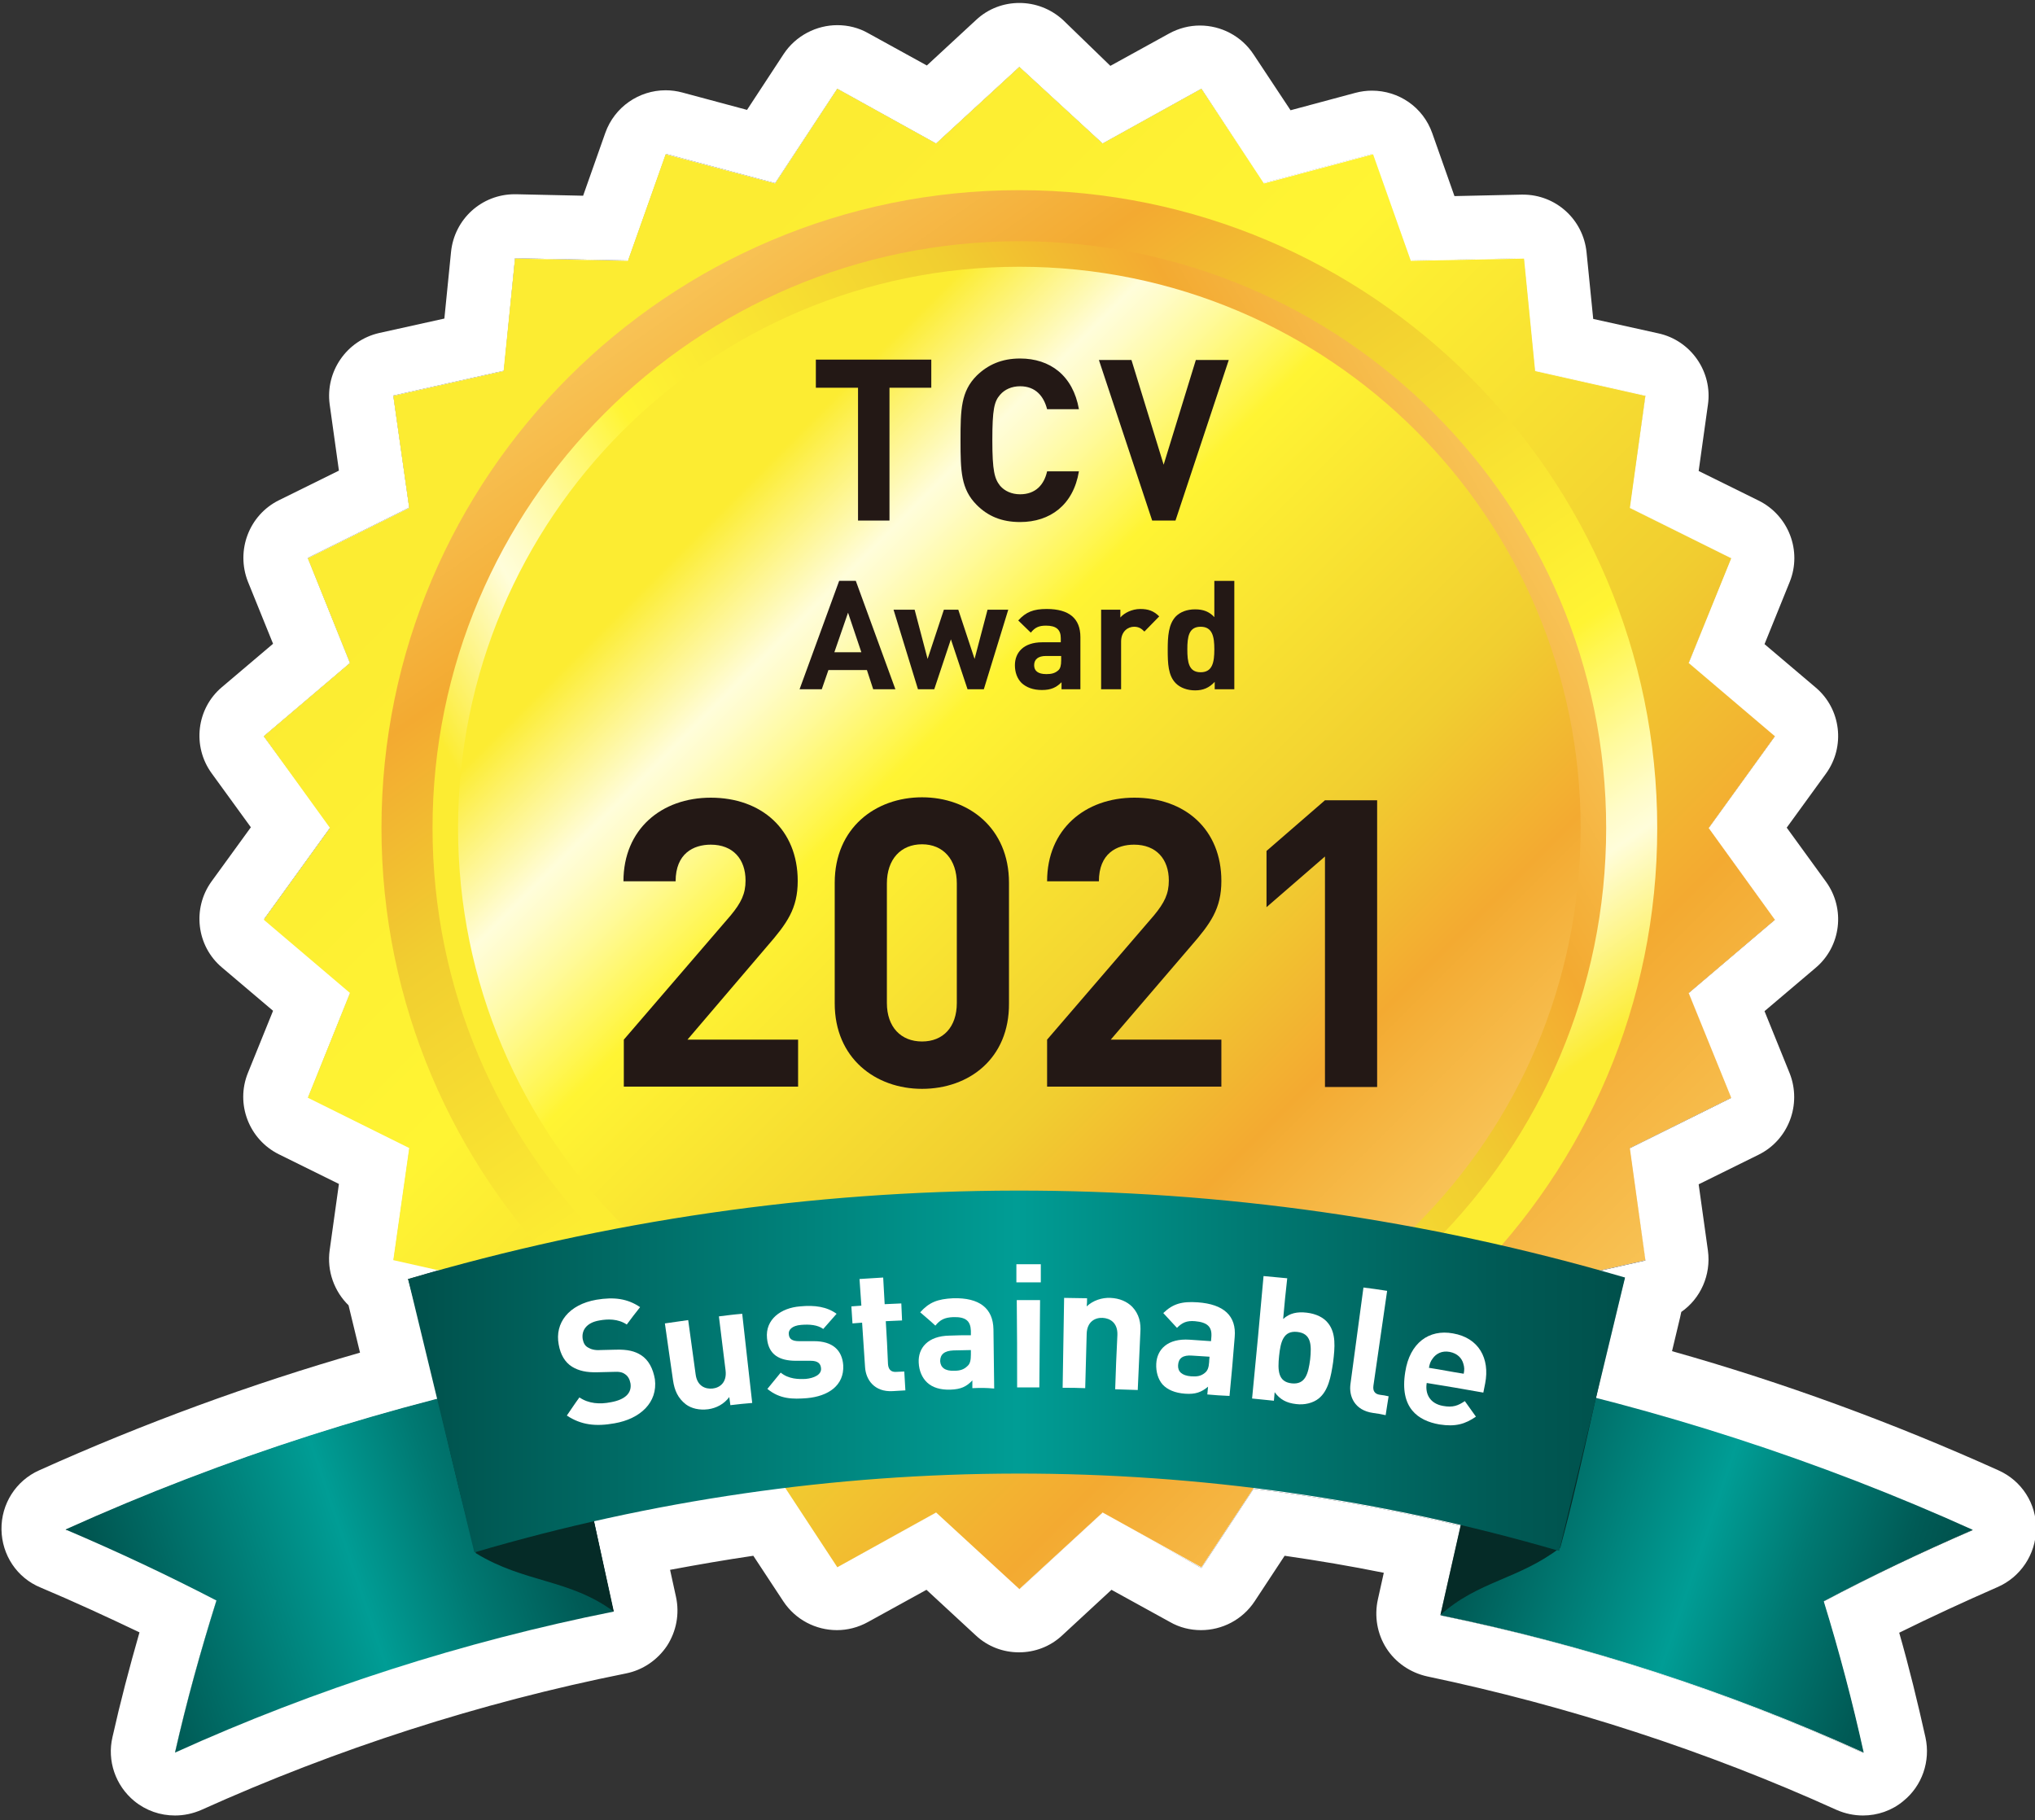 <?xml version="1.0" encoding="utf-8"?>
<!-- Generator: Adobe Illustrator 25.4.1, SVG Export Plug-In . SVG Version: 6.00 Build 0)  -->
<svg version="1.1" id="レイヤー_1" xmlns="http://www.w3.org/2000/svg" xmlns:xlink="http://www.w3.org/1999/xlink" x="0px"
	 y="0px" viewBox="0 0 550 492" style="enable-background:new 0 0 550 492;" xml:space="preserve">
<rect x="0" y="0" width="550" height="492" fill="#333333" stroke="none"/>
<style type="text/css">
	.st0{fill:#FFFFFF;}
	.st1{fill:url(#SVGID_1_);}
	.st2{fill:url(#SVGID_00000086668419803206772860000003010410541562735804_);}
	.st3{fill:url(#SVGID_00000120528547688171865350000000732037840978018457_);}
	.st4{fill:url(#SVGID_00000008123801731457615650000015766683045936689074_);}
	.st5{fill:url(#SVGID_00000048472632129807309970000005964694954306100104_);}
	.st6{fill:url(#SVGID_00000163033157660099157840000001661404002412766130_);}
	.st7{fill:#052B27;}
	.st8{fill:url(#SVGID_00000048465273845567412980000017371203408358123136_);}
	.st9{fill:#231815;}
</style>
<g>
	<g>
		<path class="st0" d="M533.2,413.5c-33-14.9-67.1-26.8-101.8-35.7c2.6-10.8,5.2-21.6,7.8-32.5c-2.3-0.7-4.5-1.3-6.8-1.9l12.4-2.8
			l-4.3-30.3l27.4-13.6l-11.4-28.4l23.3-19.8l-17.9-24.8l17.9-24.8l-23.3-19.8l11.4-28.4l-27.4-13.6l4.3-30.3l-29.9-6.7l-3-30.4
			l-30.6,0.6l-10.2-28.8l-29.5,7.9L324.7,24L298,38.8l-22.5-20.7L253,38.8L226.3,24l-16.8,25.5l-29.5-7.9l-10.2,28.8l-30.6-0.6
			l-3,30.4l-29.9,6.7l4.3,30.3l-27.4,13.6l11.4,28.4L71.3,199l17.9,24.8l-17.9,24.8l23.3,19.8l-11.4,28.4l27.4,13.6l-4.3,30.3
			l12.3,2.8c-2.8,0.8-5.5,1.5-8.3,2.4c0,0,0,0-0.1,0c0,0,0,0,0,0.1c0,0,0,0,0,0c2.6,10.8,5.2,21.6,7.8,32.4
			c-34.2,8.8-67.8,20.6-100.3,35.3c14,5.9,27.6,12.3,40.7,19.1c-4.3,13.7-8.1,27.4-11.2,41.1c38.2-17.3,78-30,118.5-38.1
			c-1.8-8.1-3.5-16.3-5.3-24.4c17.1-3.9,34.3-6.9,51.6-9l14.1,21.4l26.8-14.8l22.5,20.8l22.5-20.8l26.8,14.8l14.1-21.4
			c18.8,2.3,37.5,5.7,56,10c-1.8,8.1-3.7,16.2-5.5,24.2c39.1,8.2,77.4,20.6,114.3,37.2c-3-13.6-6.6-27.3-10.8-40.9
			C505.9,425.9,519.3,419.4,533.2,413.5z"/>
		<path class="st0" d="M275.5,18.1L298,38.8L324.7,24l16.8,25.5l29.5-7.9l10.2,28.8l30.6-0.6l3,30.4l29.9,6.7l-4.3,30.3l27.4,13.6
			l-11.4,28.4l23.3,19.8l-17.9,24.8l17.9,24.8l-23.3,19.8l11.4,28.4l-27.4,13.6l4.3,30.3l-12.4,2.8c2.3,0.6,4.5,1.3,6.8,1.9
			c-2.6,10.8-5.2,21.6-7.8,32.5c34.7,8.9,68.8,20.8,101.8,35.7c-13.9,6-27.3,12.4-40.3,19.3c4.2,13.7,7.8,27.3,10.8,40.9
			c-36.9-16.7-75.2-29.1-114.3-37.2c1.8-8.1,3.7-16.2,5.5-24.2c-18.6-4.4-37.3-7.7-56-10l-14.1,21.4L298,408.8l-22.5,20.8L253,408.8
			l-26.8,14.8l-14.1-21.4c-17.3,2.1-34.5,5.1-51.6,9c1.8,8.1,3.5,16.3,5.3,24.4c-40.5,8.1-80.3,20.8-118.5,38.1
			c3.1-13.7,6.9-27.4,11.2-41.1c-13.1-6.8-26.7-13.2-40.7-19.1c32.6-14.7,66.1-26.5,100.3-35.3c-2.6-10.8-5.2-21.6-7.8-32.4
			c0,0,0,0,0,0c0,0,0,0,0-0.1c0,0,0,0,0.1,0c2.7-0.8,5.5-1.6,8.3-2.4l-12.3-2.8l4.3-30.3l-27.4-13.6l11.4-28.4l-23.3-19.8l17.9-24.8
			L71.3,199l23.3-19.8l-11.4-28.4l27.4-13.6l-4.3-30.3l29.9-6.7l3-30.4l30.6,0.6l10.2-28.8l29.5,7.9L226.3,24L253,38.8L275.5,18.1
			 M275.5,0.8c-4.2,0-8.4,1.5-11.7,4.6l-13.3,12.3l-15.8-8.7c-2.6-1.5-5.5-2.2-8.4-2.2c-5.6,0-11.2,2.8-14.5,7.8l-9.9,15.1L184.4,25
			c-1.5-0.4-3-0.6-4.5-0.6c-7.2,0-13.8,4.5-16.3,11.5l-6,17l-18.1-0.4c-0.1,0-0.2,0-0.4,0c-8.9,0-16.3,6.7-17.2,15.6l-1.8,18
			l-17.6,3.9c-8.8,2-14.6,10.4-13.4,19.3l2.5,17.9l-16.2,8c-8.1,4-11.7,13.6-8.4,22l6.8,16.8l-13.8,11.7c-6.9,5.8-8.1,16-2.8,23.3
			l10.6,14.6l-10.6,14.6c-5.3,7.3-4.1,17.5,2.8,23.3l13.8,11.7l-6.8,16.8c-3.4,8.4,0.3,18,8.4,22l16.2,8l-2.5,17.9
			c-0.8,5.7,1.3,11.2,5.1,14.9l3.1,12.8c-29.6,8.5-58.7,19.2-86.7,31.8c-6.3,2.8-10.3,9.1-10.2,16c0.1,6.9,4.2,13.1,10.6,15.7
			c9,3.8,17.9,7.9,26.7,12.1c-2.7,9.4-5.2,18.9-7.3,28.3c-1.5,6.4,0.8,13.1,5.9,17.3c3.2,2.6,7,3.9,11,3.9c2.4,0,4.8-0.5,7.1-1.5
			c36.6-16.5,75.3-29,114.8-36.9c4.5-0.9,8.5-3.6,11.1-7.5c2.5-3.9,3.4-8.6,2.4-13.2l-1.6-7.3c7.5-1.4,15-2.7,22.5-3.8l8.1,12.3
			c3.3,5,8.8,7.8,14.5,7.8c2.8,0,5.7-0.7,8.4-2.2l15.8-8.7l13.3,12.3c3.3,3.1,7.5,4.6,11.7,4.6c4.2,0,8.4-1.5,11.7-4.6l13.3-12.3
			l15.8,8.7c2.6,1.5,5.5,2.2,8.4,2.2c5.7,0,11.2-2.8,14.5-7.8l8.1-12.3c9,1.3,17.9,2.8,26.8,4.6l-1.6,7.2c-1,4.5-0.2,9.3,2.3,13.2
			c2.5,3.9,6.5,6.6,11,7.6c38.1,8,75.4,20.1,110.7,36.1c2.3,1,4.7,1.5,7.1,1.5c3.9,0,7.8-1.3,10.9-3.9c5.1-4.1,7.4-10.8,6-17.2
			c-2.1-9.4-4.4-18.9-7.1-28.3c8.7-4.3,17.6-8.4,26.5-12.3c6.3-2.7,10.4-8.9,10.5-15.7c0.1-6.9-3.9-13.1-10.2-15.9
			c-28.4-12.8-58-23.7-88.2-32.2l2.2-9.2l0.3-1.4c5.2-3.6,8.1-10,7.2-16.6l-2.5-17.9l16.2-8c8.1-4,11.7-13.6,8.4-22l-6.8-16.8
			l13.8-11.7c6.9-5.8,8.1-16,2.8-23.3l-10.6-14.6l10.6-14.6c5.3-7.3,4.1-17.5-2.8-23.3l-13.8-11.7l6.8-16.8c3.4-8.4-0.3-18-8.4-22
			l-16.2-8l2.5-17.9c1.3-8.9-4.6-17.4-13.4-19.3l-17.6-3.9l-1.8-18c-0.9-8.9-8.3-15.6-17.2-15.6c-0.1,0-0.2,0-0.4,0l-18.1,0.4l-6-17
			c-2.5-7.1-9.1-11.5-16.3-11.5c-1.5,0-3,0.2-4.5,0.6l-17.5,4.7l-10-15.1c-3.3-5-8.8-7.8-14.5-7.8c-2.8,0-5.7,0.7-8.4,2.2l-15.8,8.7
			L287.3,5.4C283.9,2.3,279.7,0.8,275.5,0.8L275.5,0.8z"/>
	</g>
	<g>
		
			<linearGradient id="SVGID_1_" gradientUnits="userSpaceOnUse" x1="-524.272" y1="-353.375" x2="-522.886" y2="-353.375" gradientTransform="matrix(209.422 209.422 209.422 -209.422 183928.734 35868.223)">
			<stop  offset="0" style="stop-color:#FCEC32"/>
			<stop  offset="0.103" style="stop-color:#FCEC32"/>
			<stop  offset="0.382" style="stop-color:#FFF433"/>
			<stop  offset="0.685" style="stop-color:#F1CE30"/>
			<stop  offset="0.842" style="stop-color:#F3AA31"/>
			<stop  offset="1" style="stop-color:#F8C356"/>
		</linearGradient>
		<polygon class="st1" points="275.5,429.5 253,408.8 226.3,423.6 209.5,398 179.9,405.9 169.7,377.1 139.2,377.7 136.1,347.3 
			106.3,340.6 110.6,310.3 83.2,296.7 94.6,268.4 71.3,248.6 89.2,223.8 71.3,199 94.6,179.2 83.2,150.9 110.6,137.3 106.3,107 
			136.1,100.3 139.2,69.9 169.7,70.5 179.9,41.7 209.5,49.6 226.3,24 253,38.8 275.5,18.1 298,38.8 324.7,24 341.6,49.6 371.1,41.7 
			381.3,70.5 411.9,69.9 414.9,100.3 444.7,107 440.5,137.3 467.9,150.9 456.4,179.2 479.7,199 461.8,223.8 479.7,248.6 
			456.4,268.4 467.9,296.7 440.5,310.3 444.7,340.6 414.9,347.3 411.9,377.7 381.3,377.1 371.1,405.9 341.6,398 324.7,423.6 
			298,408.8 		"/>
		
			<linearGradient id="SVGID_00000160186594183323445150000009790232242718832037_" gradientUnits="userSpaceOnUse" x1="-526.122" y1="-355.163" x2="-524.736" y2="-355.163" gradientTransform="matrix(-142.679 -203.767 -203.767 142.679 -147062.953 -56166.957)">
			<stop  offset="0" style="stop-color:#FCEC32"/>
			<stop  offset="0.103" style="stop-color:#FCEC32"/>
			<stop  offset="0.224" style="stop-color:#FFFDDA"/>
			<stop  offset="0.247" style="stop-color:#FFFCC9"/>
			<stop  offset="0.292" style="stop-color:#FFFA9C"/>
			<stop  offset="0.355" style="stop-color:#FFF654"/>
			<stop  offset="0.382" style="stop-color:#FFF433"/>
			<stop  offset="0.685" style="stop-color:#F1CE30"/>
			<stop  offset="0.842" style="stop-color:#F3AA31"/>
			<stop  offset="1" style="stop-color:#F8C356"/>
		</linearGradient>
		<path style="fill:url(#SVGID_00000160186594183323445150000009790232242718832037_);" d="M275.5,396.2
			c-95.1,0-172.4-77.4-172.4-172.4c0-95.1,77.4-172.4,172.4-172.4c95.1,0,172.4,77.4,172.4,172.4C448,318.9,370.6,396.2,275.5,396.2
			z"/>
		
			<linearGradient id="SVGID_00000003812064237042750480000003466568736707354267_" gradientUnits="userSpaceOnUse" x1="-523.964" y1="-355.014" x2="-522.578" y2="-355.014" gradientTransform="matrix(198.139 -114.395 -114.395 -198.139 63343.832 -129978.164)">
			<stop  offset="0" style="stop-color:#FCEC32"/>
			<stop  offset="0.103" style="stop-color:#FCEC32"/>
			<stop  offset="0.224" style="stop-color:#FFFDDA"/>
			<stop  offset="0.247" style="stop-color:#FFFCC9"/>
			<stop  offset="0.292" style="stop-color:#FFFA9C"/>
			<stop  offset="0.355" style="stop-color:#FFF654"/>
			<stop  offset="0.382" style="stop-color:#FFF433"/>
			<stop  offset="0.685" style="stop-color:#F1CE30"/>
			<stop  offset="0.842" style="stop-color:#F3AA31"/>
			<stop  offset="1" style="stop-color:#F8C356"/>
		</linearGradient>
		<path style="fill:url(#SVGID_00000003812064237042750480000003466568736707354267_);" d="M275.5,382.4
			c-87.4,0-158.6-71.1-158.6-158.6c0-87.4,71.1-158.6,158.6-158.6c87.4,0,158.6,71.1,158.6,158.6C434.1,311.2,363,382.4,275.5,382.4
			z"/>
		
			<linearGradient id="SVGID_00000134249306234553284300000009380742737319924671_" gradientUnits="userSpaceOnUse" x1="-523.948" y1="-353.117" x2="-522.562" y2="-353.117" gradientTransform="matrix(154.74 154.74 154.74 -154.74 135885.656 26551.094)">
			<stop  offset="0" style="stop-color:#FCEC32"/>
			<stop  offset="0.103" style="stop-color:#FCEC32"/>
			<stop  offset="0.224" style="stop-color:#FFFDDA"/>
			<stop  offset="0.247" style="stop-color:#FFFCC9"/>
			<stop  offset="0.292" style="stop-color:#FFFA9C"/>
			<stop  offset="0.355" style="stop-color:#FFF654"/>
			<stop  offset="0.382" style="stop-color:#FFF433"/>
			<stop  offset="0.685" style="stop-color:#F1CE30"/>
			<stop  offset="0.842" style="stop-color:#F3AA31"/>
			<stop  offset="1" style="stop-color:#F8C356"/>
		</linearGradient>
		<path style="fill:url(#SVGID_00000134249306234553284300000009380742737319924671_);" d="M427.2,223.8
			c0,83.8-67.9,151.7-151.7,151.7c-83.8,0-151.7-67.9-151.7-151.7c0-83.8,67.9-151.7,151.7-151.7C359.3,72.1,427.2,140,427.2,223.8z
			"/>
	</g>
	<g>
		
			<linearGradient id="SVGID_00000169544662743858927620000005158421771078317502_" gradientUnits="userSpaceOnUse" x1="26.729" y1="560.453" x2="163.631" y2="520.744" gradientTransform="matrix(1 0 0 0.86 0 -41.905)">
			<stop  offset="0" style="stop-color:#00504B"/>
			<stop  offset="0.5" style="stop-color:#009D95"/>
			<stop  offset="0.695" style="stop-color:#007972"/>
			<stop  offset="0.889" style="stop-color:#005B56"/>
			<stop  offset="1" style="stop-color:#00504B"/>
		</linearGradient>
		<path style="fill:url(#SVGID_00000169544662743858927620000005158421771078317502_);" d="M58.5,432.6
			c-4.3,13.7-8.1,27.4-11.2,41.1c38.2-17.3,78-30,118.5-38.1c-4.7-21.7-9.4-43.4-14.2-65.2c-45.8,9.2-90.7,23.5-133.9,43
			C31.8,419.4,45.4,425.8,58.5,432.6z"/>
		
			<linearGradient id="SVGID_00000021087190845803438120000002143855874826486934_" gradientUnits="userSpaceOnUse" x1="392.109" y1="522.116" x2="524.286" y2="560.454" gradientTransform="matrix(1 0 0 0.86 0 -41.905)">
			<stop  offset="0" style="stop-color:#00504B"/>
			<stop  offset="0.5" style="stop-color:#009D95"/>
			<stop  offset="0.695" style="stop-color:#007972"/>
			<stop  offset="0.889" style="stop-color:#005B56"/>
			<stop  offset="1" style="stop-color:#00504B"/>
		</linearGradient>
		<path style="fill:url(#SVGID_00000021087190845803438120000002143855874826486934_);" d="M503.7,473.7c-3-13.6-6.6-27.3-10.8-40.9
			c13-6.9,26.4-13.3,40.3-19.3c-41.6-18.8-85-32.8-129.1-42c-4.9,21.7-9.8,43.4-14.7,65.1C428.4,444.6,466.8,457,503.7,473.7z"/>
		<path class="st7" d="M128.6,419.8c-6-21.4-12.4-52.7-18.3-74.1c14.4,7.8,28.2,16.1,41.4,24.7c4.7,21.7,9.4,43.4,14.2,65.2
			C153.9,426.7,141.8,427.9,128.6,419.8z"/>
		<path class="st7" d="M421.7,418.3c-11.2,8.6-22.2,9-32.4,18.2c4.9-21.7,9.8-43.4,14.7-65.1c11.2-9,22.9-17.7,35.1-26.1
			C433.3,366.7,427.6,396.8,421.7,418.3z"/>
		
			<linearGradient id="SVGID_00000042696861209167799140000009579813819058832553_" gradientUnits="userSpaceOnUse" x1="110.285" y1="755.342" x2="439.171" y2="755.342" gradientTransform="matrix(1 0 0 0.679 0 -142.38)">
			<stop  offset="0" style="stop-color:#00504B"/>
			<stop  offset="0.5" style="stop-color:#009D95"/>
			<stop  offset="0.695" style="stop-color:#007972"/>
			<stop  offset="0.889" style="stop-color:#005B56"/>
			<stop  offset="1" style="stop-color:#00504B"/>
		</linearGradient>
		<path style="fill:url(#SVGID_00000042696861209167799140000009579813819058832553_);" d="M439.2,345.3
			C331.4,313.8,218,314,110.3,345.7c6,24.6,11.9,49.3,17.9,73.9c96-28.3,197.2-28.4,293.2-0.4C427.3,394.6,433.3,369.9,439.2,345.3z
			"/>
	</g>
	<g>
		<path class="st9" d="M240.4,104.8v35.9h-8.5v-35.9h-11.4v-7.6h31.2v7.6H240.4z"/>
		<path class="st9" d="M275.7,141.1c-5,0-8.7-1.6-11.7-4.6c-4.3-4.3-4.4-9.2-4.4-17.5c0-8.3,0.1-13.2,4.4-17.5
			c3-2.9,6.7-4.6,11.7-4.6c8.1,0,14.3,4.6,15.9,13.7H283c-0.9-3.5-3.1-6.2-7.3-6.2c-2.3,0-4.2,0.9-5.4,2.3c-1.6,1.8-2.1,4-2.1,12.3
			c0,8.3,0.6,10.4,2.1,12.3c1.2,1.4,3.1,2.3,5.4,2.3c4.2,0,6.5-2.6,7.3-6.2h8.6C290.1,136.5,283.8,141.1,275.7,141.1z"/>
		<path class="st9" d="M317.7,140.7h-6.3L297,97.3h8.8l8.7,28.3l8.7-28.3h8.9L317.7,140.7z"/>
	</g>
	<g>
		<path class="st9" d="M236,186.3l-1.7-5.2h-10.4l-1.8,5.2h-6l10.7-29.3h4.5l10.7,29.3H236z M229.2,165.6l-3.7,10.7h7.3L229.2,165.6
			z"/>
		<path class="st9" d="M265.9,186.3h-4.4l-4.5-13.5l-4.5,13.5h-4.4l-6.6-21.5h5.7l3.5,13.3l4.4-13.3h3.9l4.4,13.3l3.5-13.3h5.6
			L265.9,186.3z"/>
		<path class="st9" d="M286.9,186.3v-1.9c-1.4,1.4-2.8,2.1-5.3,2.1c-2.4,0-4.2-0.7-5.5-1.9c-1.2-1.2-1.8-2.9-1.8-4.8
			c0-3.4,2.3-6.2,7.4-6.2h5v-1.1c0-2.3-1.2-3.4-4-3.4c-1.9,0-3,0.5-4.1,1.9l-3.4-3.3c2.1-2.3,4.1-3.1,7.7-3.1c6.1,0,9.1,2.6,9.1,7.6
			v14.1H286.9z M286.8,177.3h-4.1c-2.1,0-3.2,0.9-3.2,2.5c0,1.5,1,2.4,3.3,2.4c1.3,0,2.3-0.2,3.2-1c0.6-0.5,0.8-1.4,0.8-2.7V177.3z"
			/>
		<path class="st9" d="M309.3,170.7c-0.8-0.8-1.5-1.3-2.8-1.3c-1.6,0-3.5,1.2-3.5,4v12.9h-5.4v-21.5h5.2v2.1c1-1.2,3.1-2.3,5.4-2.3
			c2.1,0,3.6,0.5,5.1,2L309.3,170.7z"/>
		<path class="st9" d="M328.3,186.3v-2c-1.5,1.6-3.1,2.3-5.3,2.3c-2.1,0-4-0.7-5.2-1.9c-2.1-2.1-2.2-5.4-2.2-9.1
			c0-3.6,0.2-6.9,2.2-9c1.2-1.2,3-1.9,5.2-1.9c2.2,0,3.8,0.6,5.2,2.1V157h5.4v29.3H328.3z M324.5,169.4c-3.2,0-3.6,2.7-3.6,6.1
			c0,3.5,0.4,6.2,3.6,6.2c3.2,0,3.7-2.7,3.7-6.2C328.2,172.1,327.7,169.4,324.5,169.4z"/>
	</g>
	<g>
		<path class="st9" d="M168.6,293.7V281l28.9-33.6c2.8-3.4,4-5.8,4-9.4c0-5.8-3.4-9.7-9.4-9.7c-4.7,0-9.5,2.4-9.5,9.9h-14.1
			c0-14.1,10.3-22.6,23.6-22.6c13.7,0,23.5,8.6,23.5,22.5c0,7.5-2.9,11.5-8.3,17.7L185.8,281h29.9v12.7H168.6z"/>
		<path class="st9" d="M249.2,294.3c-12.6,0-23.6-8.3-23.6-23.1v-32.6c0-14.8,11-23.1,23.6-23.1c12.6,0,23.5,8.3,23.5,23.1v32.6
			C272.8,286.1,261.9,294.3,249.2,294.3z M258.6,238.8c0-6.5-3.7-10.6-9.4-10.6c-5.7,0-9.5,4-9.5,10.6v32.3c0,6.5,3.8,10.4,9.5,10.4
			c5.7,0,9.4-3.9,9.4-10.4V238.8z"/>
		<path class="st9" d="M283,293.7V281l28.9-33.6c2.8-3.4,4-5.8,4-9.4c0-5.8-3.4-9.7-9.4-9.7c-4.7,0-9.5,2.4-9.5,9.9H283
			c0-14.1,10.3-22.6,23.6-22.6c13.7,0,23.5,8.6,23.5,22.5c0,7.5-2.9,11.5-8.3,17.7L300.2,281h29.9v12.7H283z"/>
		<path class="st9" d="M358.1,293.7v-62.2l-15.8,13.7v-15.2l15.8-13.7h14.1v77.5H358.1z"/>
	</g>
	<g>
		<g>
			<path class="st0" d="M166.1,384.7c-5,0.9-9,0.5-12.9-2.1c1.4-2,2-3,3.4-4.9c2.5,1.7,5.5,1.9,8.5,1.3c3.9-0.7,5.7-2.5,5.3-5.1
				c-0.2-1.1-0.7-2-1.5-2.5c-0.7-0.5-1.5-0.7-3.2-0.6c-1.6,0-2.5,0.1-4.1,0.1c-3.1,0.1-5.2-0.4-7-1.5c-1.9-1.2-3.1-3.2-3.6-6
				c-1.1-5.8,2.7-10.8,10.2-12.1c4.8-0.8,8.4-0.3,11.8,2c-1.5,1.9-2.2,2.8-3.6,4.7c-2.4-1.6-5.2-1.5-7.4-1.1
				c-3.6,0.6-4.9,2.8-4.5,5.1c0.2,0.9,0.5,1.7,1.4,2.2c0.8,0.5,1.9,0.8,3.3,0.7c1.7,0,2.5-0.1,4.2-0.1c3.2-0.1,5.2,0.4,6.9,1.5
				c2,1.3,3.2,3.6,3.7,6.5C177.8,379.1,173,383.5,166.1,384.7z"/>
			<path class="st0" d="M197.4,379.8c-0.1-0.9-0.2-1.3-0.3-2.2c-1.4,1.9-3.5,3-5.7,3.3c-2.4,0.3-4.5-0.2-6-1.3
				c-2.2-1.7-3.1-3.8-3.5-6.5c-0.9-6.1-1.3-9.2-2.2-15.4c2.5-0.4,3.8-0.5,6.3-0.9c0.8,5.8,1.2,8.7,2,14.6c0.4,3.3,2.7,4.1,4.6,3.9
				c1.9-0.2,3.9-1.6,3.5-4.9c-0.7-5.8-1.1-8.7-1.8-14.6c2.5-0.3,3.8-0.5,6.3-0.7c1.1,9.7,1.6,14.5,2.7,24.1
				C201,379.4,199.8,379.5,197.4,379.8z"/>
			<path class="st0" d="M218.1,377.9c-3.8,0.3-7.3,0.3-10.7-2.5c1.4-1.7,2.1-2.6,3.6-4.4c2.2,1.8,4.9,1.8,6.8,1.7
				c2.1-0.2,4.3-1.1,4.1-2.9c-0.1-1.2-0.8-2-2.8-2c-1.6,0-2.4,0-4,0c-4.4,0-7.4-1.6-7.8-6.1c-0.5-5.1,3.8-8.2,8.9-8.6
				c4-0.4,7.3,0.1,9.9,2c-1.4,1.6-2.1,2.4-3.6,4.1c-1.5-1.1-3.7-1.3-6-1.1c-2.5,0.2-3.5,1.4-3.3,2.6c0.1,1.2,0.9,1.8,2.8,1.8
				c1.6,0,2.4,0,4,0c5,0,7.6,2.4,7.9,6.5C228.2,374.5,223.8,377.4,218.1,377.9z"/>
			<path class="st0" d="M241.3,376c-5,0.3-7.3-3.1-7.5-6.5c-0.3-4.8-0.5-7.2-0.8-12c-1.1,0.1-1.6,0.1-2.6,0.2
				c-0.1-1.8-0.2-2.8-0.3-4.6c1.1-0.1,1.6-0.1,2.7-0.2c-0.2-2.9-0.3-4.3-0.5-7.2c2.5-0.2,3.8-0.2,6.4-0.4c0.2,2.9,0.2,4.3,0.4,7.2
				c1.8-0.1,2.7-0.1,4.5-0.2c0.1,1.8,0.1,2.8,0.2,4.6c-1.8,0.1-2.7,0.1-4.4,0.2c0.3,4.7,0.4,7,0.6,11.6c0.1,1.4,0.8,2.2,2.2,2.1
				c0.9,0,1.3-0.1,2.2-0.1c0.1,2,0.2,3.1,0.3,5.1C243.3,375.9,242.6,375.9,241.3,376z"/>
			<path class="st0" d="M262.8,375.2c0-0.8,0-1.3,0-2.1c-1.6,1.7-3.1,2.4-5.9,2.5c-2.8,0.1-4.9-0.6-6.3-1.9
				c-1.4-1.3-2.2-3.2-2.3-5.4c-0.2-3.9,2.4-7.2,8.3-7.3c2.3-0.1,3.5-0.1,5.8-0.1c0-0.5,0-0.7,0-1.2c-0.1-2.7-1.4-3.8-4.8-3.7
				c-2.3,0.1-3.5,0.7-4.8,2.3c-1.6-1.5-2.5-2.2-4.1-3.6c2.4-2.7,4.7-3.6,8.9-3.8c7.1-0.2,10.8,2.7,10.9,8.4c0.1,6.4,0.1,9.6,0.2,16
				C266.3,375.1,265.2,375.1,262.8,375.2z M262.4,364.9c-1.9,0-2.8,0.1-4.7,0.1c-2.5,0.1-3.6,1.1-3.6,2.9c0.1,1.7,1.3,2.7,3.8,2.6
				c1.5,0,2.6-0.3,3.6-1.3c0.7-0.6,0.9-1.6,0.9-3.1C262.4,365.7,262.4,365.4,262.4,364.9z"/>
			<path class="st0" d="M274.7,346.6c0-2,0-3,0-4.9c2.6,0,3.9,0,6.6,0c0,2,0,3,0,4.9C278.6,346.6,277.3,346.6,274.7,346.6z
				 M274.9,375c0-9.4,0-14.2-0.1-23.6c2.5,0,3.8,0,6.3,0c-0.1,9.4-0.1,14.2-0.2,23.6C278.5,375,277.3,375,274.9,375z"/>
			<path class="st0" d="M301.4,375.5c0.2-5.9,0.3-8.8,0.6-14.7c0.1-3.3-2-4.5-4-4.6c-2-0.1-4.2,1-4.3,4.3c-0.2,5.9-0.2,8.8-0.4,14.7
				c-2.4-0.1-3.7-0.1-6.1-0.1c0.2-9.7,0.2-14.6,0.4-24.3c2.5,0,3.7,0.1,6.2,0.1c0,0.9,0,1.3-0.1,2.2c1.7-1.6,4.1-2.4,6.4-2.3
				c2.5,0.1,4.5,1,5.9,2.4c1.9,2,2.4,4.4,2.2,7c-0.3,6.2-0.4,9.3-0.7,15.5C305.1,375.6,303.9,375.6,301.4,375.5z"/>
			<path class="st0" d="M326.3,376.9c0.1-0.8,0.1-1.3,0.2-2.1c-1.8,1.5-3.4,2.1-6.2,1.9c-2.8-0.2-4.8-1.1-6.1-2.5
				c-1.2-1.4-1.8-3.4-1.7-5.6c0.2-3.9,3.1-6.9,9-6.5c2.3,0.2,3.5,0.2,5.8,0.4c0-0.5,0.1-0.7,0.1-1.2c0.2-2.7-1.1-3.9-4.4-4.2
				c-2.3-0.2-3.5,0.4-4.9,1.8c-1.5-1.6-2.2-2.4-3.7-4c2.6-2.5,5-3.2,9.3-2.9c7.1,0.5,10.5,3.7,10,9.4c-0.5,6.4-0.8,9.6-1.4,15.9
				C329.8,377.2,328.6,377.1,326.3,376.9z M326.9,366.7c-1.9-0.1-2.8-0.2-4.7-0.3c-2.5-0.2-3.7,0.7-3.8,2.6c-0.1,1.7,1,2.8,3.5,3
				c1.5,0.1,2.6,0,3.7-0.9c0.8-0.6,1.1-1.5,1.2-3C326.8,367.4,326.9,367.2,326.9,366.7z"/>
			<path class="st0" d="M356.4,378c-1.5,1.2-3.8,1.8-6.1,1.5c-2.6-0.3-4.3-1.2-5.8-3.2c-0.1,0.9-0.1,1.4-0.2,2.3
				c-2.4-0.2-3.5-0.4-5.9-0.6c1.3-13.2,1.9-19.8,3.1-33.1c2.6,0.2,3.8,0.4,6.4,0.6c-0.5,4.4-0.7,6.6-1.1,11c1.8-1.6,3.8-2,6.4-1.7
				c2.5,0.3,4.6,1.3,5.8,2.9c2.1,2.7,1.8,6.4,1.3,10.5C359.7,372.2,359,375.9,356.4,378z M350.6,360c-3.7-0.4-4.5,2.6-4.9,6.5
				c-0.4,3.9-0.3,7,3.4,7.4c3.7,0.4,4.5-2.6,5-6.5C354.5,363.5,354.4,360.4,350.6,360z"/>
			<path class="st0" d="M371.1,381.9c-5-0.7-6.6-4.5-6.1-7.9c1.4-10.4,2.1-15.6,3.5-26c2.5,0.3,3.8,0.5,6.4,0.9
				c-1.5,10.2-2.2,15.4-3.7,25.6c-0.2,1.4,0.3,2.3,1.8,2.5c0.9,0.1,1.4,0.2,2.3,0.4c-0.3,2-0.5,3-0.8,5.1
				C373.2,382.2,372.5,382.1,371.1,381.9z"/>
			<path class="st0" d="M385.6,373.8c-0.5,3.1,1,5.6,4.4,6.2c2.7,0.5,4.1-0.1,5.9-1.3c1.2,1.7,1.8,2.5,3,4.2c-2.9,2-5.5,2.8-9.9,2.1
				c-5.7-1-10.8-4.4-9.2-14.2c1.2-7.8,6.4-11.6,12.9-10.4c7,1.2,10,6.8,8.7,13.5c-0.2,1-0.3,1.5-0.5,2.5
				C394.8,375.3,391.7,374.8,385.6,373.8z M395.5,368.6c-0.4-1.5-1.6-2.8-3.7-3.2c-2.1-0.4-3.7,0.5-4.6,1.8c-0.6,0.8-0.8,1.4-1,2.5
				c3.8,0.6,5.6,1,9.4,1.6C395.8,370.2,395.8,369.6,395.5,368.6z"/>
		</g>
	</g>
</g>
</svg>
